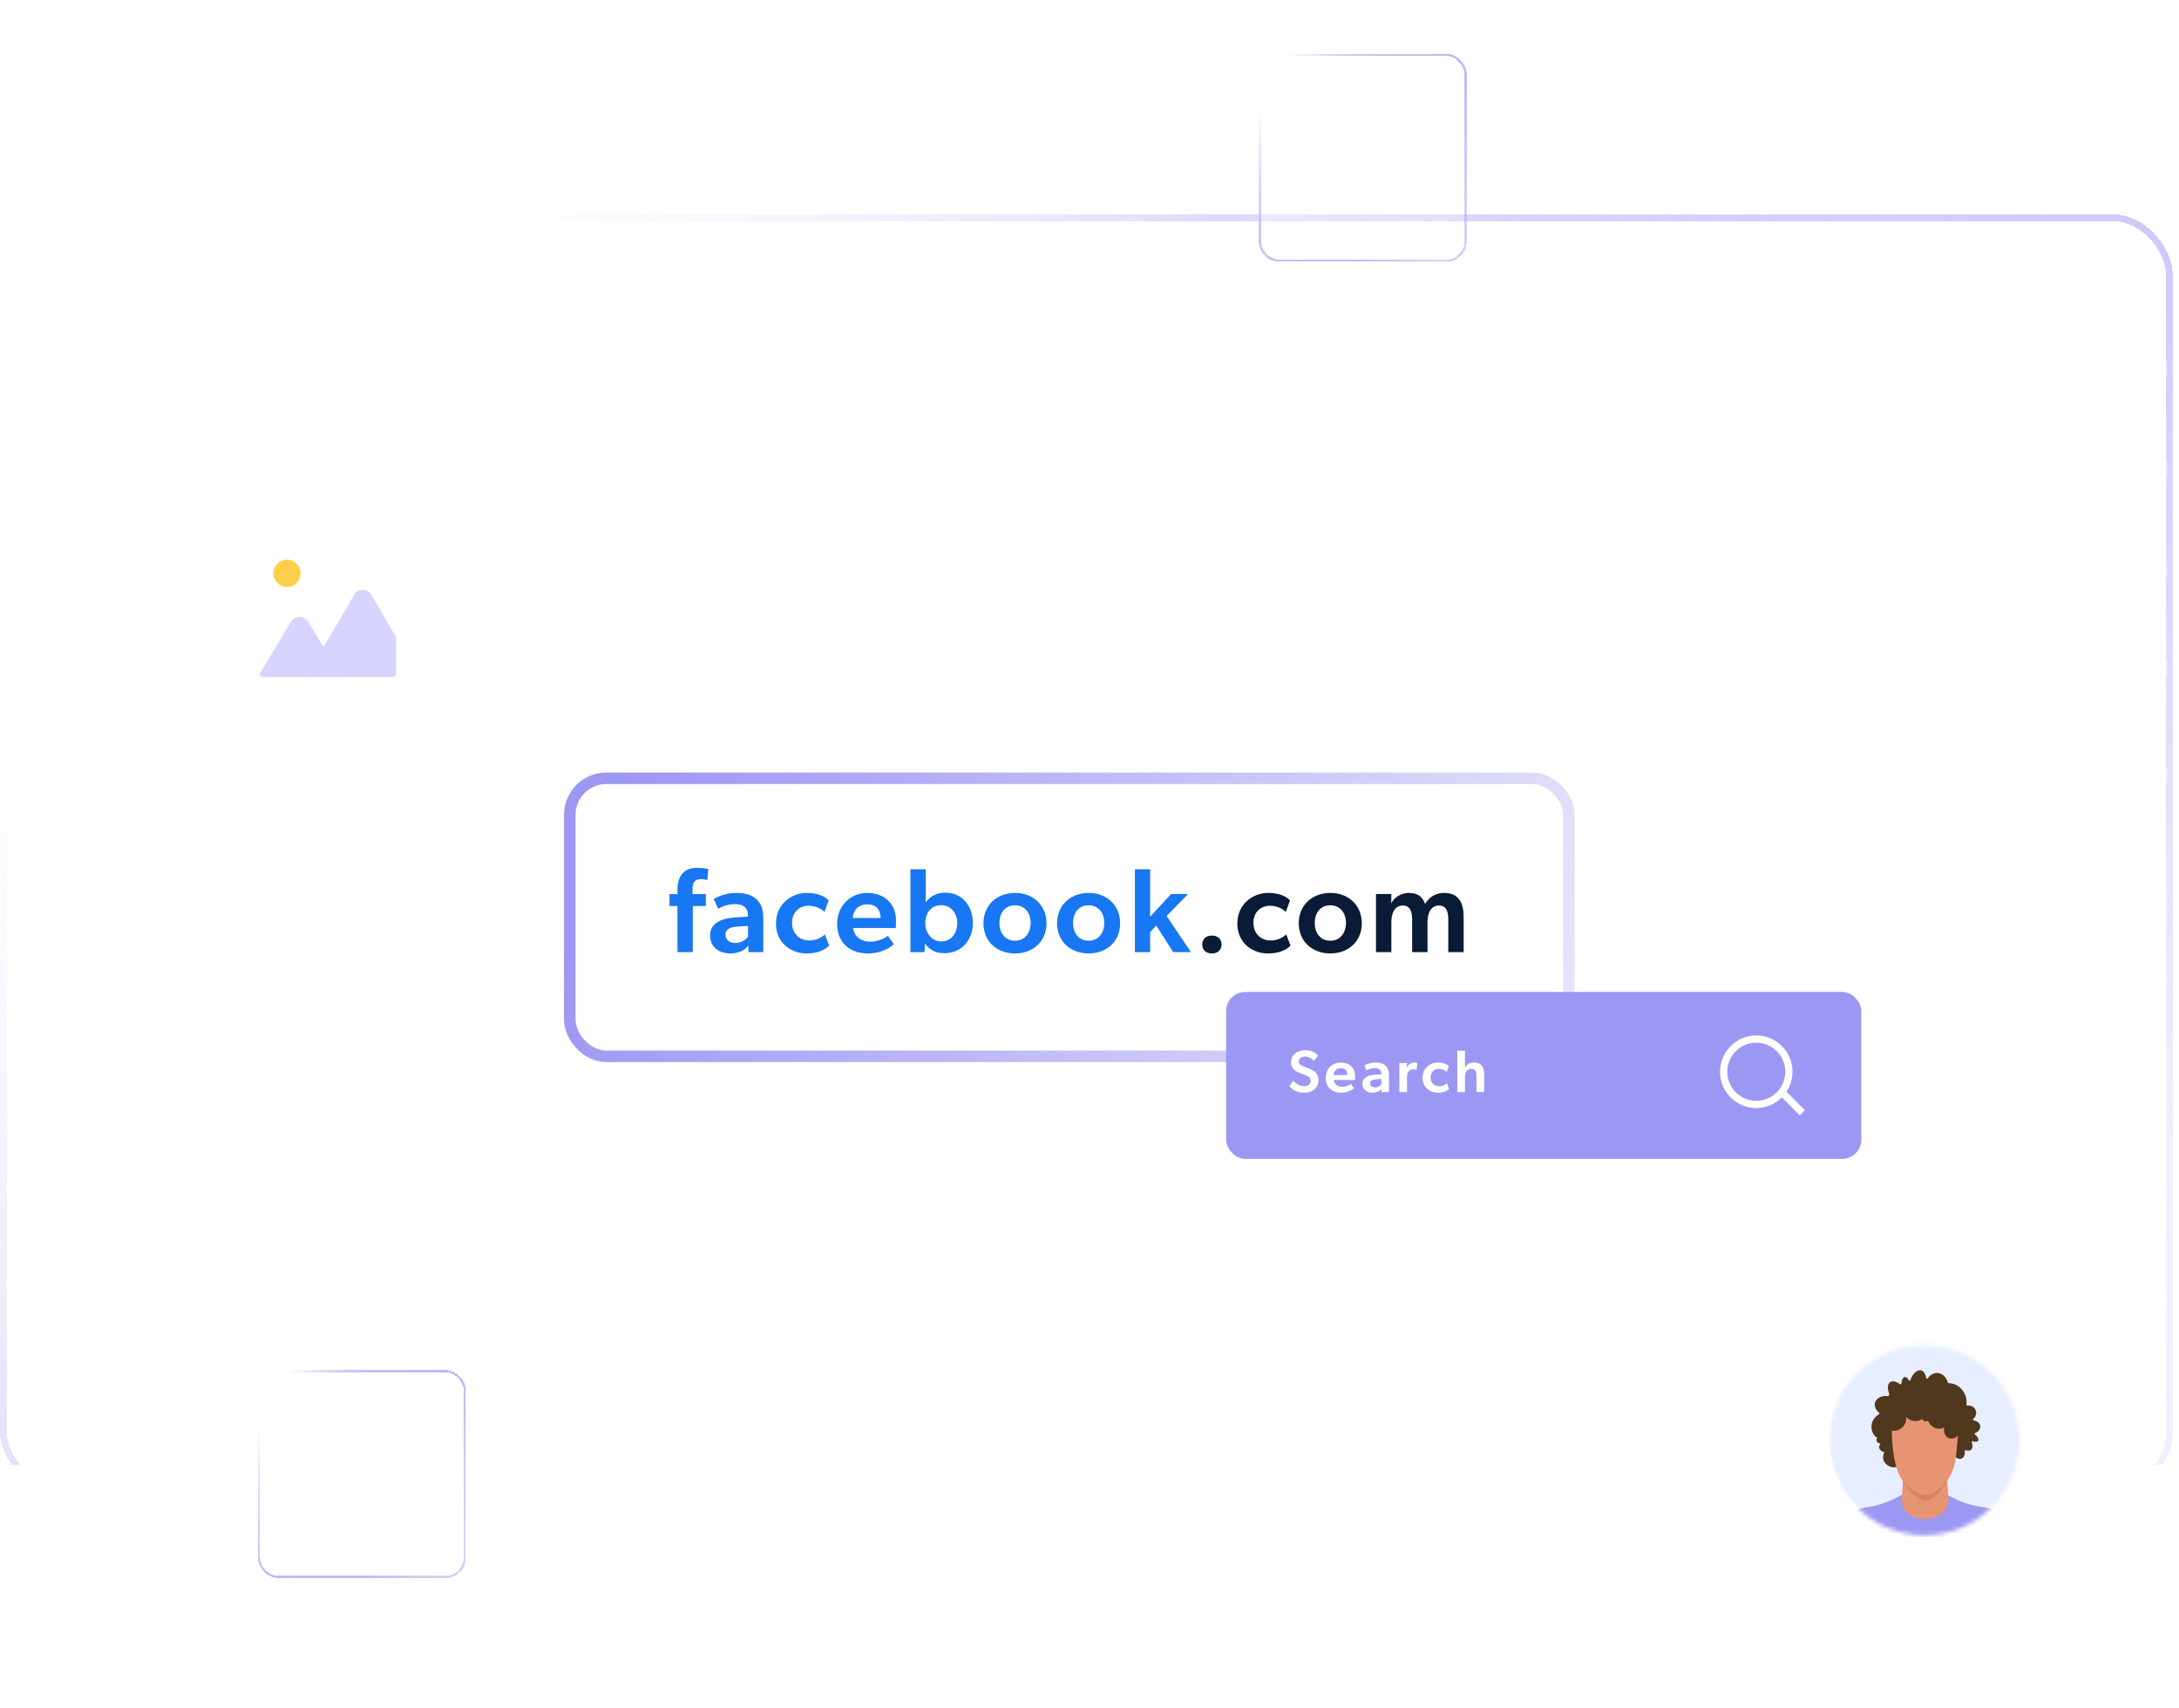 <svg width="532" height="417" viewBox="0 0 532 417" fill="none" xmlns="http://www.w3.org/2000/svg">
<g clip-path="url(#clip0_48961_11143)">
<g filter="url(#filter0_bd_48961_11143)">
<rect y="45.774" width="530.451" height="312.03" rx="14.789" fill="url(#paint0_linear_48961_11143)" shape-rendering="crispEdges"/>
<rect x="0.818" y="46.592" width="528.816" height="310.395" rx="13.972" stroke="url(#paint1_linear_48961_11143)" stroke-width="1.635" shape-rendering="crispEdges"/>
</g>
<rect opacity="0.1" x="0.004" y="150.903" width="529.293" height="25.285" fill="white"/>
<rect opacity="0.1" x="0.004" y="252.043" width="529.293" height="25.285" fill="white"/>
<rect opacity="0.1" x="0.004" y="201.473" width="529.293" height="25.285" fill="white"/>
<rect opacity="0.1" x="0.004" y="101.177" width="529.293" height="25.285" fill="white"/>
<rect opacity="0.1" x="0.004" y="302.612" width="529.293" height="25.285" fill="white"/>
<path d="M38.737 61.367C38.737 62.673 37.722 63.218 36.538 63.218H35.626V66H34.714V59.515H36.538C37.167 59.515 37.712 59.637 38.107 59.976C38.511 60.323 38.737 60.746 38.737 61.367ZM37.797 61.367C37.797 60.558 37.186 60.258 36.462 60.258H35.626V62.476H36.462C37.186 62.476 37.797 62.184 37.797 61.367ZM42.104 61.526L42.047 62.363H42.01C41.925 62.325 41.766 62.269 41.521 62.269C40.713 62.269 40.516 63.124 40.516 63.773V66H39.613V61.536H40.516L40.506 62.222H40.534C40.751 61.714 41.155 61.451 41.634 61.451C41.935 61.451 42.104 61.526 42.104 61.526ZM47.142 63.782C47.142 65.173 46.108 66.103 44.783 66.103C43.449 66.103 42.415 65.173 42.415 63.782C42.415 62.4 43.449 61.451 44.783 61.451C46.108 61.451 47.142 62.4 47.142 63.782ZM46.23 63.754C46.23 62.88 45.676 62.184 44.783 62.184C43.881 62.184 43.326 62.88 43.326 63.754C43.326 64.637 43.881 65.333 44.783 65.333C45.676 65.333 46.23 64.637 46.23 63.754ZM51.825 60.069C51.825 60.389 51.581 60.624 51.233 60.624C50.895 60.624 50.651 60.389 50.651 60.069C50.651 59.75 50.895 59.515 51.233 59.515C51.581 59.515 51.825 59.75 51.825 60.069ZM51.684 66H50.791V61.536H51.684V66ZM50.303 60.182C50.162 60.126 50.002 60.098 49.833 60.098C49.128 60.098 49.147 60.746 49.147 61.273V61.545H50.209V62.269H49.147V66H48.254V62.269H47.615V61.545H48.254V61.094C48.254 60.511 48.339 60.145 48.555 59.9C48.771 59.656 49.072 59.412 49.664 59.412C50.04 59.412 50.369 59.515 50.369 59.515L50.303 60.182ZM53.907 66H53.015V59.515H53.907V66ZM59.277 63.585C59.277 63.754 59.249 63.979 59.249 63.979H55.809C55.856 64.863 56.42 65.398 57.247 65.398C58.083 65.398 58.619 64.947 58.722 64.882L59.098 65.398C59.042 65.445 58.468 66.103 57.134 66.103C55.809 66.103 54.897 65.182 54.897 63.763C54.897 62.353 55.922 61.451 57.162 61.451C58.403 61.451 59.277 62.335 59.277 63.585ZM58.422 63.378C58.412 62.88 58.036 62.1 57.134 62.1C56.241 62.1 55.846 62.842 55.818 63.378H58.422ZM65.926 66H65.024V63.509C65.024 62.758 64.893 62.194 64.094 62.194C63.257 62.194 62.947 62.898 62.947 63.754V66H62.045V61.536H62.947L62.938 62.241H62.966C63.201 61.799 63.68 61.451 64.329 61.451C65.597 61.451 65.926 62.288 65.926 63.359V66ZM70.598 66H69.724L69.714 65.436C69.536 65.624 69.113 66.103 68.295 66.103C67.468 66.103 66.754 65.587 66.754 64.722C66.754 63.848 67.468 63.406 68.502 63.359L69.695 63.312V63.133C69.695 62.457 69.235 62.118 68.586 62.118C67.938 62.118 67.393 62.41 67.242 62.504L66.97 61.902C67.299 61.714 67.9 61.451 68.643 61.451C69.949 61.451 70.598 62.109 70.598 63.406V66ZM69.705 63.857L68.662 63.923C67.938 63.961 67.647 64.271 67.647 64.694C67.647 65.117 67.975 65.464 68.567 65.464C69.15 65.464 69.536 65.07 69.705 64.816V63.857ZM78.222 66H77.329V63.397C77.329 62.88 77.235 62.194 76.511 62.194C75.797 62.194 75.44 62.88 75.44 63.679V66H74.537V63.397C74.537 62.739 74.378 62.194 73.729 62.194C73.015 62.194 72.658 62.88 72.658 63.679V66H71.755V61.536H72.658L72.648 62.241H72.676C72.883 61.827 73.372 61.451 73.964 61.451C74.622 61.451 75.082 61.752 75.289 62.335C75.59 61.771 76.079 61.451 76.708 61.451C77.902 61.451 78.222 62.325 78.222 63.293V66ZM83.507 63.585C83.507 63.754 83.479 63.979 83.479 63.979H80.039C80.086 64.863 80.65 65.398 81.477 65.398C82.314 65.398 82.849 64.947 82.953 64.882L83.329 65.398C83.272 65.445 82.699 66.103 81.365 66.103C80.039 66.103 79.128 65.182 79.128 63.763C79.128 62.353 80.152 61.451 81.393 61.451C82.633 61.451 83.507 62.335 83.507 63.585ZM82.652 63.378C82.643 62.88 82.267 62.1 81.365 62.1C80.472 62.1 80.077 62.842 80.049 63.378H82.652Z" fill="white"/>
<path d="M12.566 62.915H11.861L11.726 63.796H12.38V64.163H11.668L11.482 65.376H11.108L11.295 64.163H10.519L10.327 65.376H9.954L10.146 64.163H9.517V63.796H10.205L10.339 62.915H9.703V62.554H10.397L10.589 61.335H10.957L10.77 62.554H11.546L11.738 61.335H12.111L11.919 62.554H12.566V62.915ZM11.487 62.915H10.712L10.572 63.796H11.353L11.487 62.915Z" fill="white"/>
<path d="M103.944 66.487H103.033V60.002H103.944V66.487ZM111.745 66.487H110.852V63.883C110.852 63.366 110.758 62.68 110.035 62.68C109.32 62.68 108.963 63.366 108.963 64.165V66.487H108.061V63.883C108.061 63.225 107.901 62.68 107.253 62.68C106.539 62.68 106.181 63.366 106.181 64.165V66.487H105.279V62.022H106.181L106.172 62.727H106.2C106.407 62.314 106.896 61.938 107.488 61.938C108.146 61.938 108.606 62.239 108.813 62.821C109.114 62.257 109.602 61.938 110.232 61.938C111.426 61.938 111.745 62.812 111.745 63.78V66.487ZM116.42 66.487H115.546L115.537 65.923C115.358 66.111 114.935 66.59 114.118 66.59C113.29 66.59 112.576 66.073 112.576 65.209C112.576 64.334 113.29 63.893 114.324 63.846L115.518 63.799V63.62C115.518 62.944 115.057 62.605 114.409 62.605C113.76 62.605 113.215 62.897 113.065 62.99L112.792 62.389C113.121 62.201 113.723 61.938 114.465 61.938C115.772 61.938 116.42 62.596 116.42 63.893V66.487ZM115.527 64.344L114.484 64.41C113.76 64.447 113.469 64.757 113.469 65.18C113.469 65.603 113.798 65.951 114.39 65.951C114.973 65.951 115.358 65.556 115.527 65.302V64.344ZM121.901 65.547C121.901 66.534 121.741 67.079 121.413 67.474C121.084 67.878 120.529 68.329 119.42 68.329C118.32 68.329 117.559 67.755 117.428 67.662L117.85 67.032C118.085 67.239 118.781 67.596 119.448 67.596C120.585 67.596 121.008 66.91 121.008 65.857V65.631H120.99C120.689 66.083 120.181 66.43 119.429 66.43C118.283 66.43 117.277 65.603 117.277 64.184C117.277 62.765 118.283 61.938 119.429 61.938C120.209 61.938 120.726 62.314 120.99 62.727H121.018L121.008 62.022H121.901V65.547ZM121.037 64.184C121.037 63.338 120.538 62.661 119.617 62.661C118.706 62.661 118.198 63.338 118.198 64.184C118.198 65.03 118.706 65.697 119.617 65.697C120.538 65.697 121.037 65.03 121.037 64.184ZM127.228 64.071C127.228 64.24 127.2 64.466 127.2 64.466H123.76C123.807 65.35 124.371 65.885 125.198 65.885C126.034 65.885 126.57 65.434 126.674 65.368L127.049 65.885C126.993 65.932 126.42 66.59 125.085 66.59C123.76 66.59 122.848 65.669 122.848 64.25C122.848 62.84 123.873 61.938 125.113 61.938C126.354 61.938 127.228 62.821 127.228 64.071ZM126.373 63.864C126.363 63.366 125.987 62.586 125.085 62.586C124.192 62.586 123.798 63.329 123.769 63.864H126.373Z" fill="white"/>
<path d="M242.397 64.47C242.397 65.73 241.269 66.387 240.132 66.387C238.995 66.387 238.346 65.654 238.036 65.297L238.572 64.686C238.901 65.128 239.512 65.617 240.217 65.617C240.922 65.617 241.486 65.213 241.486 64.526C241.486 63.85 240.762 63.587 240.433 63.455C240.095 63.324 239.643 63.145 239.399 63.023C238.732 62.713 238.328 62.196 238.328 61.434C238.328 60.278 239.38 59.705 240.414 59.705C241.476 59.705 242.096 60.354 242.275 60.542L241.796 61.162C241.476 60.824 241.006 60.466 240.367 60.466C239.728 60.466 239.239 60.767 239.239 61.369C239.239 61.97 239.681 62.196 240.076 62.355L241.269 62.854C241.937 63.164 242.397 63.7 242.397 64.47ZM245.529 66.228C245.294 66.331 245.021 66.378 244.711 66.378C243.593 66.378 243.536 65.457 243.536 64.583V62.544H242.878V61.82H243.536V60.485H244.438V61.82H245.51V62.544H244.438V64.564C244.438 64.94 244.448 65.194 244.551 65.382C244.636 65.523 244.758 65.607 245.012 65.607C245.275 65.607 245.472 65.504 245.472 65.504L245.529 66.228ZM249.744 66.275H248.87L248.861 65.711C248.682 65.899 248.259 66.378 247.442 66.378C246.615 66.378 245.9 65.861 245.9 64.996C245.9 64.122 246.615 63.681 247.648 63.634L248.842 63.587V63.408C248.842 62.731 248.382 62.393 247.733 62.393C247.085 62.393 246.539 62.684 246.389 62.778L246.116 62.177C246.445 61.989 247.047 61.726 247.789 61.726C249.096 61.726 249.744 62.384 249.744 63.681V66.275ZM248.851 64.132L247.808 64.198C247.085 64.235 246.793 64.545 246.793 64.968C246.793 65.391 247.122 65.739 247.714 65.739C248.297 65.739 248.682 65.344 248.851 65.09V64.132ZM253.073 66.228C252.838 66.331 252.566 66.378 252.255 66.378C251.137 66.378 251.081 65.457 251.081 64.583V62.544H250.423V61.82H251.081V60.485H251.983V61.82H253.054V62.544H251.983V64.564C251.983 64.94 251.992 65.194 252.096 65.382C252.18 65.523 252.302 65.607 252.556 65.607C252.819 65.607 253.017 65.504 253.017 65.504L253.073 66.228ZM257.618 66.275H256.744L256.734 65.636C256.49 66.068 255.982 66.378 255.353 66.378C254.112 66.378 253.783 65.589 253.783 64.48V61.801H254.676V64.442C254.676 65.053 254.808 65.626 255.606 65.626C256.396 65.626 256.715 64.95 256.715 64.198V61.801H257.618V66.275ZM261.867 64.968C261.867 65.927 261.031 66.378 260.166 66.378C259.414 66.378 258.803 66.068 258.427 65.579L258.86 65.053C259.236 65.448 259.762 65.692 260.175 65.692C260.589 65.692 261.031 65.542 261.031 65.053C261.031 64.564 260.326 64.414 260.025 64.31C259.367 64.085 258.709 63.85 258.709 63.004C258.709 62.177 259.424 61.726 260.213 61.726C261.002 61.726 261.454 62.008 261.736 62.309L261.36 62.863C261.096 62.59 260.664 62.384 260.232 62.384C259.799 62.384 259.517 62.572 259.517 62.938C259.517 63.305 259.95 63.465 260.392 63.605C260.636 63.69 260.805 63.746 260.993 63.822C261.491 64.028 261.867 64.386 261.867 64.968Z" fill="white"/>
<path d="M381.559 65.128C381.559 66.387 380.432 67.045 379.294 67.045C378.157 67.045 377.509 66.312 377.198 65.955L377.734 65.344C378.063 65.786 378.674 66.274 379.379 66.274C380.084 66.274 380.648 65.87 380.648 65.184C380.648 64.507 379.924 64.244 379.595 64.113C379.257 63.981 378.806 63.803 378.561 63.68C377.894 63.37 377.49 62.853 377.49 62.092C377.49 60.936 378.542 60.363 379.576 60.363C380.638 60.363 381.259 61.011 381.437 61.199L380.958 61.819C380.638 61.481 380.168 61.124 379.529 61.124C378.89 61.124 378.401 61.425 378.401 62.026C378.401 62.628 378.843 62.853 379.238 63.013L380.432 63.511C381.099 63.821 381.559 64.357 381.559 65.128ZM386.448 66.932H385.546V64.404C385.546 63.765 385.443 63.126 384.625 63.126C383.807 63.126 383.46 63.831 383.46 64.724V66.932H382.567V60.447H383.46V63.173H383.478C383.713 62.731 384.202 62.383 384.851 62.383C386.138 62.383 386.448 63.21 386.448 64.272V66.932ZM391.137 66.932H390.263L390.253 66.368C390.075 66.556 389.652 67.036 388.834 67.036C388.007 67.036 387.293 66.519 387.293 65.654C387.293 64.78 388.007 64.338 389.041 64.291L390.234 64.244V64.066C390.234 63.389 389.774 63.051 389.125 63.051C388.477 63.051 387.932 63.342 387.781 63.436L387.509 62.834C387.838 62.647 388.439 62.383 389.182 62.383C390.488 62.383 391.137 63.041 391.137 64.338V66.932ZM390.244 64.789L389.201 64.855C388.477 64.893 388.186 65.203 388.186 65.626C388.186 66.049 388.515 66.397 389.107 66.397C389.689 66.397 390.075 66.002 390.244 65.748V64.789ZM394.785 62.459L394.729 63.295H394.691C394.607 63.257 394.447 63.201 394.202 63.201C393.394 63.201 393.197 64.056 393.197 64.705V66.932H392.294V62.468H393.197L393.187 63.154H393.216C393.432 62.647 393.836 62.383 394.315 62.383C394.616 62.383 394.785 62.459 394.785 62.459ZM399.476 64.517C399.476 64.686 399.447 64.912 399.447 64.912H396.008C396.055 65.795 396.619 66.331 397.446 66.331C398.282 66.331 398.818 65.88 398.921 65.814L399.297 66.331C399.241 66.378 398.667 67.036 397.333 67.036C396.008 67.036 395.096 66.115 395.096 64.695C395.096 63.286 396.12 62.383 397.361 62.383C398.602 62.383 399.476 63.267 399.476 64.517ZM398.62 64.31C398.611 63.812 398.235 63.032 397.333 63.032C396.44 63.032 396.045 63.774 396.017 64.31H398.62ZM403.379 65.626C403.379 66.585 402.542 67.036 401.678 67.036C400.926 67.036 400.315 66.725 399.939 66.237L400.371 65.71C400.747 66.105 401.274 66.35 401.687 66.35C402.101 66.35 402.542 66.199 402.542 65.71C402.542 65.222 401.837 65.071 401.537 64.968C400.879 64.742 400.221 64.507 400.221 63.662C400.221 62.834 400.935 62.383 401.725 62.383C402.514 62.383 402.965 62.665 403.247 62.966L402.871 63.521C402.608 63.248 402.176 63.041 401.744 63.041C401.311 63.041 401.029 63.229 401.029 63.596C401.029 63.962 401.462 64.122 401.903 64.263C402.148 64.348 402.317 64.404 402.505 64.479C403.003 64.686 403.379 65.043 403.379 65.626Z" fill="white"/>
<path d="M454.329 61.641C454.329 62.948 453.314 63.493 452.129 63.493H451.218V66.275H450.306V59.79H452.129C452.759 59.79 453.304 59.912 453.699 60.25C454.103 60.598 454.329 61.021 454.329 61.641ZM453.389 61.641C453.389 60.833 452.778 60.532 452.054 60.532H451.218V62.75H452.054C452.778 62.75 453.389 62.459 453.389 61.641ZM459.393 64.057C459.393 65.448 458.359 66.378 457.034 66.378C455.699 66.378 454.666 65.448 454.666 64.057C454.666 62.675 455.699 61.726 457.034 61.726C458.359 61.726 459.393 62.675 459.393 64.057ZM458.481 64.028C458.481 63.154 457.927 62.459 457.034 62.459C456.132 62.459 455.577 63.154 455.577 64.028C455.577 64.912 456.132 65.607 457.034 65.607C457.927 65.607 458.481 64.912 458.481 64.028ZM463.343 64.968C463.343 65.927 462.507 66.378 461.642 66.378C460.89 66.378 460.279 66.068 459.903 65.579L460.336 65.053C460.712 65.448 461.238 65.692 461.651 65.692C462.065 65.692 462.507 65.542 462.507 65.053C462.507 64.564 461.802 64.414 461.501 64.31C460.843 64.085 460.185 63.85 460.185 63.004C460.185 62.177 460.9 61.726 461.689 61.726C462.479 61.726 462.93 62.008 463.212 62.309L462.836 62.863C462.573 62.59 462.14 62.384 461.708 62.384C461.276 62.384 460.994 62.572 460.994 62.938C460.994 63.305 461.426 63.465 461.868 63.605C462.112 63.69 462.281 63.746 462.469 63.822C462.967 64.028 463.343 64.386 463.343 64.968ZM466.398 66.228C466.163 66.331 465.891 66.378 465.581 66.378C464.462 66.378 464.406 65.457 464.406 64.583V62.544H463.748V61.82H464.406V60.485H465.308V61.82H466.379V62.544H465.308V64.564C465.308 64.94 465.317 65.194 465.421 65.382C465.505 65.523 465.628 65.607 465.881 65.607C466.145 65.607 466.342 65.504 466.342 65.504L466.398 66.228ZM470.153 64.968C470.153 65.927 469.317 66.378 468.452 66.378C467.7 66.378 467.09 66.068 466.714 65.579L467.146 65.053C467.522 65.448 468.048 65.692 468.462 65.692C468.875 65.692 469.317 65.542 469.317 65.053C469.317 64.564 468.612 64.414 468.311 64.31C467.653 64.085 466.996 63.85 466.996 63.004C466.996 62.177 467.71 61.726 468.499 61.726C469.289 61.726 469.74 62.008 470.022 62.309L469.646 62.863C469.383 62.59 468.95 62.384 468.518 62.384C468.086 62.384 467.804 62.572 467.804 62.938C467.804 63.305 468.236 63.465 468.678 63.605C468.922 63.69 469.091 63.746 469.279 63.822C469.777 64.028 470.153 64.386 470.153 64.968Z" fill="white"/>
<path d="M512.377 65.786C512.377 66.143 512.114 66.369 511.757 66.369C511.391 66.369 511.127 66.143 511.127 65.786C511.127 65.419 511.391 65.194 511.757 65.194C512.114 65.194 512.377 65.419 512.377 65.786ZM515.204 65.786C515.204 66.143 514.941 66.369 514.584 66.369C514.217 66.369 513.954 66.143 513.954 65.786C513.954 65.419 514.217 65.194 514.584 65.194C514.941 65.194 515.204 65.419 515.204 65.786ZM518.031 65.786C518.031 66.143 517.768 66.369 517.411 66.369C517.044 66.369 516.781 66.143 516.781 65.786C516.781 65.419 517.044 65.194 517.411 65.194C517.768 65.194 518.031 65.419 518.031 65.786Z" fill="white"/>
<path d="M12.197 163.854H11.614V164.734H11.066V163.854H9.036V163.44L11.025 160.687H11.614V163.387H12.197V163.854ZM11.071 163.393V161.352L9.59 163.393H11.071Z" fill="white"/>
<path d="M11.958 140.261C11.958 140.996 11.322 141.445 10.506 141.445C9.695 141.445 9.258 140.839 9.2 140.763L9.515 140.419C9.579 140.5 9.969 140.984 10.494 140.984C11.019 140.984 11.398 140.722 11.398 140.238C11.398 139.754 11.025 139.509 10.564 139.509H10.267V139.06H10.564C10.99 139.06 11.287 138.827 11.287 138.407C11.287 137.981 10.937 137.754 10.529 137.754C10.121 137.754 9.835 137.952 9.567 138.215L9.305 137.877C9.567 137.585 9.917 137.305 10.576 137.305C11.235 137.305 11.835 137.69 11.835 138.349C11.835 138.944 11.433 139.177 11.182 139.258V139.276C11.497 139.334 11.958 139.637 11.958 140.261Z" fill="white"/>
<path d="M12.057 116.927H9.34L9.258 116.548L10.681 115.201C10.99 114.904 11.334 114.537 11.334 114.088C11.334 113.633 11.019 113.306 10.506 113.306C9.999 113.306 9.684 113.685 9.52 113.953L9.223 113.621C9.334 113.376 9.742 112.846 10.541 112.846C11.345 112.846 11.888 113.318 11.888 114.029C11.888 114.741 11.287 115.242 11.036 115.475L10.004 116.461H12.057V116.927Z" fill="white"/>
<path d="M10.943 92.378H10.395V88.769H9.608V88.355H10.943V92.378Z" fill="white"/>
<path d="M12.374 189.847C12.374 190.728 11.645 191.206 10.887 191.206C10.129 191.206 9.709 190.786 9.563 190.529L9.878 190.203C10.053 190.5 10.432 190.739 10.881 190.739C11.336 190.739 11.814 190.459 11.814 189.847C11.814 189.235 11.342 188.955 10.881 188.955C10.619 188.955 10.327 189.031 10.17 189.171L9.884 189.002L10.234 187.112H12.257V187.567H10.642L10.432 188.634C10.589 188.564 10.782 188.529 11.003 188.529C11.656 188.529 12.374 188.967 12.374 189.847Z" fill="white"/>
<path d="M12.473 215.032C12.473 215.807 11.948 216.419 11.102 216.419C10.35 216.419 10.012 215.941 9.884 215.726C9.75 215.504 9.604 215.113 9.604 214.414C9.604 213.37 10.03 212.268 11.231 212.268C11.849 212.268 12.21 212.565 12.362 212.676L12.123 213.055C11.878 212.851 11.581 212.711 11.231 212.711C10.368 212.711 10.146 213.667 10.146 214.367C10.292 214.105 10.601 213.796 11.237 213.796C11.872 213.796 12.473 214.262 12.473 215.032ZM11.925 215.09C11.925 214.635 11.639 214.21 11.085 214.21C10.537 214.21 10.245 214.635 10.245 215.09C10.245 215.545 10.543 215.97 11.091 215.97C11.645 215.97 11.925 215.545 11.925 215.09Z" fill="white"/>
<path d="M12.543 237.08L10.607 240.777H10.012L11.913 237.208H9.651V236.753H12.391L12.543 237.08Z" fill="white"/>
<path d="M12.397 266.454C12.397 267.212 11.802 267.632 11.009 267.632C10.216 267.632 9.627 267.212 9.627 266.454C9.627 265.947 9.931 265.591 10.38 265.451V265.433C10.117 265.334 9.75 265.119 9.75 264.53C9.75 263.865 10.333 263.486 11.009 263.486C11.686 263.486 12.269 263.865 12.269 264.53C12.269 265.119 11.907 265.334 11.645 265.439V265.451C12.088 265.597 12.397 265.947 12.397 266.454ZM11.721 264.582C11.721 264.162 11.412 263.929 11.009 263.929C10.607 263.929 10.298 264.162 10.298 264.582C10.298 265.008 10.607 265.235 11.009 265.235C11.412 265.235 11.721 265.008 11.721 264.582ZM11.837 266.413C11.837 265.935 11.482 265.649 11.009 265.649C10.537 265.649 10.181 265.935 10.181 266.413C10.181 266.891 10.56 267.177 11.009 267.177C11.464 267.177 11.837 266.891 11.837 266.413Z" fill="white"/>
<path d="M12.415 291.494C12.415 292.514 11.989 293.639 10.805 293.639C10.105 293.639 9.744 293.313 9.639 293.225L9.878 292.852C10.041 293.004 10.38 293.184 10.793 293.184C11.668 293.184 11.872 292.217 11.872 291.517C11.738 291.791 11.417 292.112 10.782 292.112C10.152 292.112 9.546 291.645 9.546 290.875C9.546 290.1 10.07 289.488 10.916 289.488C11.645 289.488 11.989 289.943 12.135 290.182C12.269 290.397 12.415 290.811 12.415 291.494ZM11.773 290.805C11.773 290.351 11.487 289.925 10.928 289.925C10.374 289.925 10.094 290.351 10.094 290.805C10.094 291.26 10.374 291.686 10.928 291.686C11.487 291.686 11.773 291.26 11.773 290.805Z" fill="white"/>
<path d="M10.998 318.785H10.45V315.175H9.662V314.761H10.998V318.785ZM15.088 316.779C15.088 317.822 14.633 318.849 13.549 318.849C12.464 318.849 12.009 317.822 12.009 316.779C12.009 315.729 12.47 314.703 13.549 314.703C14.633 314.703 15.088 315.729 15.088 316.779ZM14.517 316.767C14.517 315.846 14.196 315.181 13.549 315.181C12.902 315.181 12.581 315.846 12.581 316.767C12.581 317.683 12.902 318.353 13.549 318.353C14.196 318.353 14.517 317.683 14.517 316.767Z" fill="white"/>
<path d="M10.998 344.788H10.45V341.178H9.662V340.764H10.998V344.788ZM13.537 344.788H12.989V341.178H12.202V340.764H13.537V344.788Z" fill="white"/>
<rect x="33.883" y="186.923" width="33.882" height="3.94" rx="1.97" fill="white" fill-opacity="0.42"/>
<rect x="33.883" y="212.139" width="25.215" height="3.94" rx="1.97" fill="white" fill-opacity="0.42"/>
<rect x="33.883" y="237.353" width="43.338" height="3.94" rx="1.97" fill="white" fill-opacity="0.42"/>
<rect x="33.883" y="263.355" width="25.215" height="3.94" rx="1.97" fill="white" fill-opacity="0.42"/>
<rect x="33.883" y="289.359" width="26.003" height="3.94" rx="1.97" fill="white" fill-opacity="0.42"/>
<rect x="33.883" y="314.573" width="33.882" height="3.94" rx="1.97" fill="white" fill-opacity="0.42"/>
<rect x="33.883" y="160.921" width="33.882" height="3.94" rx="1.97" fill="white" fill-opacity="0.42"/>
<rect x="33.883" y="136.495" width="33.882" height="3.94" rx="1.97" fill="white" fill-opacity="0.42"/>
<rect x="33.883" y="112.068" width="33.882" height="3.94" rx="1.97" fill="white" fill-opacity="0.42"/>
<rect x="33.883" y="87.64" width="33.882" height="3.94" rx="1.97" fill="white" fill-opacity="0.42"/>
<rect x="33.883" y="340.576" width="25.215" height="3.94" rx="1.97" fill="white" fill-opacity="0.42"/>
<rect x="102.434" y="186.923" width="78.008" height="3.94" rx="1.97" fill="white" fill-opacity="0.42"/>
<rect x="102.434" y="212.139" width="92.191" height="3.94" rx="1.97" fill="white" fill-opacity="0.42"/>
<rect x="102.434" y="237.353" width="54.369" height="3.94" rx="1.97" fill="white" fill-opacity="0.42"/>
<rect x="102.434" y="263.355" width="54.369" height="3.94" rx="1.97" fill="white" fill-opacity="0.42"/>
<rect x="102.434" y="289.357" width="70.128" height="3.94" rx="1.97" fill="white" fill-opacity="0.42"/>
<rect x="102.434" y="314.573" width="85.887" height="3.94" rx="1.97" fill="white" fill-opacity="0.42"/>
<rect x="102.434" y="160.921" width="85.887" height="3.94" rx="1.97" fill="white" fill-opacity="0.42"/>
<rect x="102.434" y="136.495" width="67.764" height="3.94" rx="1.97" fill="white" fill-opacity="0.42"/>
<rect x="102.434" y="112.068" width="101.647" height="3.94" rx="1.97" fill="white" fill-opacity="0.42"/>
<rect x="102.434" y="87.64" width="97.707" height="3.94" rx="1.97" fill="white" fill-opacity="0.42"/>
<rect x="102.434" y="340.575" width="78.008" height="3.94" rx="1.97" fill="white" fill-opacity="0.42"/>
<rect x="237.963" y="186.923" width="68.552" height="3.94" rx="1.97" fill="white" fill-opacity="0.42"/>
<rect x="237.963" y="212.139" width="52.005" height="3.94" rx="1.97" fill="white" fill-opacity="0.42"/>
<rect x="237.963" y="237.353" width="64.612" height="3.94" rx="1.97" fill="white" fill-opacity="0.42"/>
<rect x="237.963" y="263.355" width="44.914" height="3.94" rx="1.97" fill="white" fill-opacity="0.42"/>
<rect x="237.963" y="289.357" width="55.945" height="3.94" rx="1.97" fill="white" fill-opacity="0.42"/>
<rect x="237.963" y="314.573" width="64.612" height="3.94" rx="1.97" fill="white" fill-opacity="0.42"/>
<rect x="237.963" y="160.921" width="64.612" height="3.94" rx="1.97" fill="white" fill-opacity="0.42"/>
<rect x="237.963" y="136.495" width="86.675" height="3.94" rx="1.97" fill="white" fill-opacity="0.42"/>
<rect x="237.963" y="112.068" width="49.641" height="3.94" rx="1.97" fill="white" fill-opacity="0.42"/>
<rect x="237.963" y="87.64" width="86.675" height="3.94" rx="1.97" fill="white" fill-opacity="0.42"/>
<rect x="237.963" y="340.575" width="44.914" height="3.94" rx="1.97" fill="white" fill-opacity="0.42"/>
<rect x="377.432" y="186.923" width="31.518" height="3.94" rx="1.97" fill="white" fill-opacity="0.42"/>
<rect x="377.432" y="212.139" width="23.639" height="3.94" rx="1.97" fill="white" fill-opacity="0.42"/>
<rect x="377.432" y="237.353" width="16.547" height="3.94" rx="1.97" fill="white" fill-opacity="0.42"/>
<rect x="377.432" y="263.355" width="23.639" height="3.94" rx="1.97" fill="white" fill-opacity="0.42"/>
<rect x="377.432" y="289.359" width="16.547" height="3.94" rx="1.97" fill="white" fill-opacity="0.42"/>
<rect x="377.432" y="314.573" width="23.639" height="3.94" rx="1.97" fill="white" fill-opacity="0.42"/>
<rect x="377.432" y="160.921" width="34.67" height="3.94" rx="1.97" fill="white" fill-opacity="0.42"/>
<rect x="377.432" y="136.495" width="23.639" height="3.94" rx="1.97" fill="white" fill-opacity="0.42"/>
<rect x="377.432" y="112.068" width="31.518" height="3.94" rx="1.97" fill="white" fill-opacity="0.42"/>
<rect x="377.432" y="87.64" width="23.639" height="3.94" rx="1.97" fill="white" fill-opacity="0.42"/>
<rect x="451.504" y="186.924" width="23.639" height="3.94" rx="1.97" fill="white" fill-opacity="0.42"/>
<rect x="451.504" y="212.139" width="16.547" height="3.94" rx="1.97" fill="white" fill-opacity="0.42"/>
<rect x="451.504" y="237.353" width="33.094" height="3.94" rx="1.97" fill="white" fill-opacity="0.42"/>
<rect x="451.504" y="263.355" width="27.578" height="3.94" rx="1.97" fill="white" fill-opacity="0.42"/>
<rect x="451.504" y="289.357" width="40.974" height="3.94" rx="1.97" fill="white" fill-opacity="0.42"/>
<rect x="451.504" y="314.573" width="23.639" height="3.94" rx="1.97" fill="white" fill-opacity="0.42"/>
<rect x="451.504" y="340.575" width="37.034" height="3.94" rx="1.97" fill="white" fill-opacity="0.42"/>
<rect x="451.504" y="160.921" width="23.639" height="3.94" rx="1.97" fill="white" fill-opacity="0.42"/>
<rect x="451.504" y="136.495" width="23.639" height="3.94" rx="1.97" fill="white" fill-opacity="0.42"/>
<rect x="451.504" y="112.068" width="27.578" height="3.94" rx="1.97" fill="white" fill-opacity="0.42"/>
<rect x="451.504" y="87.64" width="23.639" height="3.94" rx="1.97" fill="white" fill-opacity="0.42"/>
<g clip-path="url(#clip1_48961_11143)">
<rect x="510.34" y="187.351" width="23.639" height="3.94" rx="1.97" fill="white" fill-opacity="0.42"/>
<rect x="510.34" y="212.566" width="16.547" height="3.94" rx="1.97" fill="white" fill-opacity="0.42"/>
<rect x="510.34" y="237.78" width="33.094" height="3.94" rx="1.97" fill="white" fill-opacity="0.42"/>
<rect x="510.34" y="263.783" width="27.578" height="3.94" rx="1.97" fill="white" fill-opacity="0.42"/>
<rect x="510.34" y="289.785" width="40.974" height="3.94" rx="1.97" fill="white" fill-opacity="0.42"/>
<rect x="510.34" y="315" width="23.639" height="3.94" rx="1.97" fill="white" fill-opacity="0.42"/>
<rect x="510.34" y="341.003" width="37.034" height="3.94" rx="1.97" fill="white" fill-opacity="0.42"/>
<rect x="510.34" y="161.348" width="23.639" height="3.94" rx="1.97" fill="white" fill-opacity="0.42"/>
<rect x="510.34" y="136.922" width="23.639" height="3.94" rx="1.97" fill="white" fill-opacity="0.42"/>
<rect x="510.34" y="112.495" width="27.578" height="3.94" rx="1.97" fill="white" fill-opacity="0.42"/>
<rect x="510.34" y="88.068" width="23.639" height="3.94" rx="1.97" fill="white" fill-opacity="0.42"/>
</g>
<rect x="377.432" y="340.576" width="12.607" height="3.94" rx="1.97" fill="white" fill-opacity="0.42"/>
</g>
<g filter="url(#filter1_bd_48961_11143)">
<rect x="62.969" y="332.428" width="50.752" height="50.752" rx="4.88" fill="url(#paint2_linear_48961_11143)" shape-rendering="crispEdges"/>
<rect x="63.239" y="332.698" width="50.212" height="50.212" rx="4.61" stroke="url(#paint3_linear_48961_11143)" stroke-width="0.54" shape-rendering="crispEdges"/>
</g>
<path fill-rule="evenodd" clip-rule="evenodd" d="M77.949 352.841C78.698 351.424 79.737 350.185 80.999 349.198C82.26 348.211 83.714 347.499 85.265 347.113C87.016 346.683 88.849 346.668 90.607 347.084C92.025 347.418 93.36 348.019 94.547 348.85L92.188 351.728L103.436 353.071L100.594 341.734L98.012 344.865C94.807 342.446 90.815 341.267 86.779 341.563C82.386 341.89 78.305 343.952 75.426 347.284C74.603 348.234 73.898 349.28 73.312 350.393L72.814 351.335L77.452 353.776L77.949 352.834V352.841Z" fill="white"/>
<path fill-rule="evenodd" clip-rule="evenodd" d="M98.279 362.796C97.463 364.176 96.365 365.363 95.051 366.283C93.746 367.203 92.254 367.842 90.689 368.153C88.915 368.502 87.09 368.42 85.354 367.916C83.951 367.515 82.653 366.847 81.503 365.957L84.003 363.197L72.844 361.297L75.107 372.753L77.845 369.756C80.931 372.331 84.856 373.711 88.893 373.614C93.3 373.51 97.478 371.655 100.52 368.465C101.388 367.552 102.145 366.55 102.79 365.467L103.332 364.555L98.821 361.883L98.279 362.796Z" fill="white"/>
<g filter="url(#filter2_bd_48961_11143)">
<rect x="307.33" y="11" width="50.752" height="50.752" rx="4.884" fill="url(#paint4_linear_48961_11143)" shape-rendering="crispEdges"/>
<rect x="307.6" y="11.27" width="50.212" height="50.212" rx="4.614" stroke="url(#paint5_linear_48961_11143)" stroke-width="0.54" shape-rendering="crispEdges"/>
</g>
<g clip-path="url(#clip2_48961_11143)">
<path fill-rule="evenodd" clip-rule="evenodd" d="M343.143 25.619C343.143 26.698 342.015 27.621 339.759 28.386C337.503 29.163 334.778 29.552 331.59 29.552C328.401 29.552 325.658 29.163 323.402 28.386C321.146 27.621 320.018 26.698 320.018 25.619C320.018 24.54 321.146 23.616 323.402 22.838C325.658 22.07 328.388 21.686 331.59 21.686C334.791 21.686 337.503 22.07 339.759 22.838C342.015 23.616 343.143 24.543 343.143 25.622V25.619Z" fill="white"/>
<path fill-rule="evenodd" clip-rule="evenodd" d="M343.11 28.538V34.505C342.52 34.861 341.755 35.201 340.81 35.523C338.263 36.411 335.19 36.857 331.59 36.857C327.989 36.857 324.893 36.411 322.336 35.523C321.38 35.198 320.607 34.853 320.018 34.487V28.504C320.607 28.87 321.38 29.215 322.336 29.537C324.891 30.425 327.976 30.871 331.59 30.871C335.203 30.871 338.263 30.425 340.81 29.537C341.755 29.215 342.523 28.883 343.11 28.538Z" fill="white"/>
<path d="M349.444 37.92L343.515 36.736L337.586 37.941L337.596 44.217C337.601 46.008 338.083 47.478 339.072 48.719C340.048 49.946 341.55 50.937 343.535 51.666C345.516 50.932 347.015 49.935 347.989 48.704C348.962 47.475 349.454 45.959 349.454 44.194L349.444 37.918V37.92ZM344.048 45.317L343.002 46.363L340.527 43.888L341.573 42.842L343.002 44.272L346.227 41.047L347.273 42.093L344.048 45.317Z" fill="white"/>
<path fill-rule="evenodd" clip-rule="evenodd" d="M336.303 38.057C334.848 38.253 333.282 38.353 331.59 38.353C327.976 38.353 324.891 37.908 322.336 37.019C321.38 36.7 320.607 36.355 320.018 35.989V41.972C320.607 42.337 321.38 42.683 322.336 43.005C324.891 43.893 327.989 44.339 331.59 44.339C333.282 44.339 334.853 44.236 336.313 44.04L336.303 38.059V38.057Z" fill="white"/>
<path fill-rule="evenodd" clip-rule="evenodd" d="M338.067 49.518C337.16 48.382 336.609 47.04 336.406 45.528C334.922 45.732 333.323 45.837 331.59 45.837C327.976 45.837 324.891 45.392 322.336 44.503C321.38 44.181 320.607 43.836 320.018 43.471V49.454C320.607 49.819 321.38 50.164 322.336 50.486C324.891 51.375 327.989 51.821 331.59 51.821C334.58 51.821 337.199 51.509 339.463 50.896C338.93 50.471 338.464 50.013 338.067 49.518Z" fill="white"/>
</g>
<g filter="url(#filter3_d_48961_11143)">
<path d="M104.387 122H55.883C53.186 122 51 124.186 51 126.883V175.387C51 178.084 53.186 180.271 55.883 180.271H104.387C107.084 180.271 109.271 178.084 109.271 175.387V126.883C109.271 124.186 107.084 122 104.387 122Z" fill="white"/>
</g>
<g style="mix-blend-mode:multiply">
<path d="M66.74 140.005C66.74 139.346 66.936 138.702 67.302 138.154C67.668 137.606 68.188 137.179 68.797 136.927C69.406 136.675 70.076 136.609 70.722 136.738C71.368 136.866 71.962 137.183 72.428 137.649C72.894 138.115 73.211 138.709 73.34 139.355C73.468 140.002 73.402 140.672 73.15 141.28C72.898 141.889 72.471 142.409 71.923 142.776C71.375 143.142 70.731 143.337 70.072 143.337C69.634 143.337 69.201 143.251 68.797 143.084C68.392 142.917 68.025 142.671 67.715 142.362C67.406 142.052 67.16 141.685 66.993 141.281C66.826 140.876 66.74 140.443 66.74 140.005Z" fill="#FECE4D"/>
</g>
<g style="mix-blend-mode:multiply">
<path d="M96.728 164.451V155.615L90.658 145.216C90.441 144.845 90.135 144.539 89.769 144.326C89.403 144.113 88.989 144.001 88.569 144.001C88.148 144.001 87.734 144.113 87.368 144.326C87.002 144.539 86.696 144.845 86.48 145.216L74.738 165.324H95.88C96.105 165.323 96.321 165.231 96.48 165.067C96.638 164.903 96.728 164.682 96.728 164.451Z" fill="#D7D5FF"/>
</g>
<g style="mix-blend-mode:multiply">
<path d="M71.041 151.857L63.501 164.387C63.444 164.481 63.413 164.589 63.412 164.699C63.411 164.809 63.439 164.917 63.494 165.012C63.548 165.108 63.628 165.187 63.723 165.241C63.819 165.296 63.927 165.325 64.038 165.324H83.402L75.282 151.857C75.062 151.493 74.751 151.192 74.379 150.983C74.008 150.774 73.588 150.664 73.162 150.664C72.735 150.664 72.316 150.774 71.944 150.983C71.573 151.192 71.262 151.493 71.041 151.857Z" fill="#D7D5FF"/>
</g>
<g filter="url(#filter4_d_48961_11143)">
<path d="M498.09 318.331H441.763C438.631 318.331 436.092 320.87 436.092 324.002V380.329C436.092 383.461 438.631 386 441.763 386H498.09C501.222 386 503.761 383.461 503.761 380.329V324.002C503.761 320.87 501.222 318.331 498.09 318.331Z" fill="white"/>
</g>
<mask id="mask0_48961_11143" style="mask-type:alpha" maskUnits="userSpaceOnUse" x="446" y="328" width="48" height="47">
<ellipse cx="469.816" cy="351.7" rx="23.189" ry="23.189" fill="#C4C4C4"/>
</mask>
<g mask="url(#mask0_48961_11143)">
<ellipse cx="470.746" cy="351.201" rx="24.139" ry="24.139" fill="#E7EEFF"/>
<path d="M459.98 354.863C460.039 354.74 459.969 354.585 459.841 354.548C459.298 354.387 458.895 354.04 458.804 353.597C458.745 353.303 458.831 353.004 459.024 352.747C459.072 352.683 459.078 352.587 459.045 352.512C458.589 352.475 458.202 352.155 458.143 351.733C458.111 351.519 458.17 351.311 458.288 351.145C458.283 351.129 458.277 351.113 458.272 351.097C458.256 351.038 458.229 350.979 458.175 350.958C456.961 350.461 455.86 347.08 458.755 345.355C458.879 345.28 458.89 345.088 458.771 344.992C458.095 344.42 457.681 343.672 457.718 342.914C457.788 341.541 459.298 340.66 461.092 340.953C461.119 340.959 461.141 340.964 461.168 340.964C461.323 340.991 461.436 340.82 461.366 340.665C460.802 339.367 460.759 338.154 461.35 337.604C461.909 337.081 462.897 337.284 463.902 338.021C464.031 338.117 464.198 338.037 464.208 337.871C464.262 336.942 464.633 336.258 465.138 336.258C465.471 336.258 465.793 336.568 466.024 337.043C466.105 337.214 466.325 337.214 466.384 337.049C467.034 335.302 468.232 334.271 469.205 334.704C469.758 334.95 470.129 335.612 470.284 336.488C470.317 336.675 470.537 336.739 470.639 336.595C471.45 335.452 472.702 334.96 473.852 335.473C474.674 335.836 475.281 336.637 475.587 337.62C475.619 337.722 475.705 337.786 475.796 337.786C476.318 337.77 476.866 337.877 477.408 338.117C479.245 338.929 480.374 341.018 480.116 342.967C480.094 343.111 480.212 343.245 480.347 343.229C481.244 343.149 482.087 343.608 482.378 344.42C482.641 345.146 482.383 345.953 481.797 346.493C481.668 346.61 481.744 346.856 481.921 346.877C482.694 346.989 483.328 347.47 483.463 348.138C483.613 348.886 483.087 349.623 482.238 349.922C482.087 349.975 482.061 350.194 482.195 350.306C482.807 350.814 483.151 351.38 483.011 351.743C482.877 352.096 482.329 352.155 481.642 351.946C481.486 351.898 481.357 352.064 481.416 352.229C481.674 352.897 481.652 353.554 481.314 353.944C481.002 354.296 480.492 354.345 479.96 354.136C479.826 354.083 479.686 354.195 479.702 354.35C479.788 355.178 479.514 355.904 478.95 356.161C478.504 356.364 477.972 356.219 477.51 355.84C477.435 355.781 477.338 355.781 477.268 355.84C476.307 356.695 475.168 357.389 473.884 357.87C472.267 358.474 470.816 358.618 469.237 358.442C469.102 358.425 469 358.554 469.027 358.698C469.274 359.926 468.528 360.642 467.442 360.818C467.061 360.883 466.481 360.696 466.293 360.434C466.266 360.391 466.099 360.306 465.938 360.477C465.245 361.182 463.891 360.434 463.639 359.205C463.58 358.922 463.574 358.644 463.607 358.383C463.623 358.244 463.419 357.971 463.118 358.169C463.005 358.244 462.854 358.265 462.704 358.292C461.624 358.484 460.05 357.614 459.798 356.385C459.701 355.819 459.776 355.295 459.98 354.863Z" fill="#4F381D"/>
<path d="M483.119 400.639C487.465 387.777 493.445 378.45 490.307 373.264C487.304 368.296 486.359 368.408 484.054 368.045C475.705 366.726 475.157 363.43 470.398 363.58C470.306 363.585 469.726 363.58 469.624 363.58C464.896 363.446 463.032 366.971 456 368.045C453.695 368.398 452.755 368.296 449.746 373.264C446.609 378.45 452.588 387.777 456.929 400.639C459.25 407.503 455.532 414.035 454.313 416.434C452.97 419.083 452.363 418.805 452.572 420.691C452.905 423.677 460.91 425.958 468.888 425.878C469.264 425.872 470.94 425.878 471.402 425.878C479.294 425.904 487.138 423.639 487.471 420.691C487.68 418.805 487.079 419.083 485.73 416.434C484.516 414.035 480.804 407.497 483.119 400.639Z" fill="#9D97F4"/>
<path d="M475.745 366.726C475.267 359.429 475.229 353.372 473.182 354.27C472.468 354.585 467.584 354.585 466.875 354.27C464.828 353.372 464.753 358.618 464.312 366.726C464.248 367.944 465.913 370.946 470.029 370.946C473.961 370.946 475.825 367.949 475.745 366.726Z" fill="#E79473"/>
<path d="M476.52 346.614C475.801 343.465 473.012 341.662 469.959 341.73C466.906 341.662 464.117 343.465 463.398 346.614C462.916 348.723 462.775 360.105 465.814 363.643C466.419 364.348 468.494 366.45 469.941 366.45C471.574 366.45 473.521 364.374 474.099 363.643C476.57 360.515 476.388 356.525 476.692 353.638C477.038 350.331 476.997 348.723 476.52 346.614Z" fill="#D78361"/>
<path d="M477.692 344.934C476.843 341.734 473.55 339.902 469.945 339.972C466.34 339.902 463.047 341.734 462.198 344.934C461.629 347.076 461.462 358.64 465.051 362.235C465.766 362.951 468.215 365.087 469.924 365.087C471.852 365.087 474.152 362.977 474.834 362.235C477.751 359.057 477.536 355.003 477.896 352.07C478.305 348.71 478.256 347.076 477.692 344.934Z" fill="#E79473"/>
<path d="M460.965 343.56C460.884 343.282 460.825 342.983 460.803 342.679C460.674 340.889 461.684 339.362 463.065 339.266C463.769 339.218 464.435 339.554 464.929 340.131C465.397 339.875 465.982 339.698 466.632 339.65C467.336 339.602 467.997 339.709 468.518 339.939C468.754 338.63 469.619 337.636 470.721 337.562C472.032 337.466 473.197 338.699 473.418 340.361C473.907 340.067 474.524 339.869 475.212 339.821C476.813 339.709 478.178 340.441 478.366 341.482C479.231 341.952 479.881 343.01 479.972 344.287C480.026 345.04 479.881 345.745 479.585 346.316C480.155 346.439 480.595 346.877 480.633 347.438C480.681 348.127 480.101 348.731 479.338 348.784C479.236 348.79 479.139 348.79 479.048 348.779C478.994 349.057 478.903 349.345 478.769 349.617C478.113 350.963 476.732 351.642 475.679 351.14C474.841 350.734 474.471 349.692 474.691 348.603C474.127 348.87 473.509 348.966 472.891 348.838C471.881 348.629 471.102 347.881 470.705 346.877C470.49 347.048 470.232 347.128 469.974 347.08C469.684 347.027 469.448 346.813 469.313 346.519C468.894 346.792 468.405 346.968 467.868 347.005C466.885 347.075 465.982 346.669 465.381 345.991C465.386 346.023 465.391 346.06 465.391 346.092C465.515 347.807 464.279 349.292 462.63 349.409C460.981 349.527 459.546 348.234 459.423 346.519C459.331 345.253 459.971 344.126 460.965 343.56Z" fill="#4F381D"/>
</g>
<g filter="url(#filter5_d_48961_11143)">
<g filter="url(#filter6_d_48961_11143)">
<rect x="150.375" y="168.895" width="241.113" height="65.075" rx="7.519" fill="white"/>
<rect x="148.965" y="167.485" width="243.932" height="67.895" rx="8.929" stroke="url(#paint6_linear_48961_11143)" stroke-width="2.82"/>
<path d="M175.248 198.673H173.313V195.771H175.248V194.686C175.248 192.956 175.717 191.549 176.45 190.757C177.183 189.907 178.356 189.35 179.998 189.35C181.728 189.35 182.783 189.643 182.783 189.643L182.549 192.34C182.549 192.34 181.728 192.106 180.936 192.106C179.323 192.106 178.942 193.191 178.942 194.539V195.771H182.197V198.673H179.001V209.932H175.248V198.673ZM192.542 208.29C191.955 209.317 190.313 210.255 188.202 210.255C185.446 210.255 183.218 208.759 183.218 205.798C183.218 202.837 186.121 201.693 189.053 201.488L192.454 201.254V200.872C192.454 199.055 191.252 198.204 189.287 198.204C187.411 198.204 185.857 198.908 185.241 199.377L184.098 196.973C185.182 196.328 187.176 195.477 189.639 195.477C192.161 195.477 193.597 196.123 194.653 197.119C195.679 198.116 196.207 199.406 196.207 201.811V209.932H192.6L192.542 208.29ZM189.932 203.687C187.938 203.804 186.971 204.479 186.971 205.681C186.971 206.883 187.88 207.704 189.434 207.704C190.9 207.704 191.985 206.854 192.483 206.15V203.54L189.932 203.687ZM211.237 205.593L212.292 208.349C211.999 208.613 210.533 210.255 206.751 210.255C202.881 210.255 199.304 207.587 199.304 202.954C199.304 198.292 202.998 195.477 206.81 195.477C210.387 195.477 211.794 196.914 212.175 197.295L211.149 200.11C210.709 199.7 209.448 198.615 207.249 198.615C205.021 198.615 203.232 200.169 203.232 202.778C203.232 205.388 205.021 207.088 207.455 207.088C209.888 207.088 211.237 205.593 211.237 205.593ZM218.114 204.039C218.465 206.297 220.195 207.381 222.336 207.381C224.241 207.381 225.942 206.531 226.616 205.945L228.082 207.968C227.291 208.789 225.15 210.255 221.691 210.255C217.41 210.255 214.243 207.645 214.243 203.071C214.243 198.527 217.556 195.477 221.603 195.477C225.971 195.477 228.61 198.351 228.61 202.133C228.61 202.866 228.551 204.039 228.551 204.039H218.114ZM221.573 198.263C219.345 198.263 218.172 199.817 218.055 201.605H224.857C224.798 200.051 224.212 198.263 221.573 198.263ZM232.128 189.701H235.881V196.035C235.881 197.09 235.822 197.706 235.822 197.706H235.91C237.141 196.093 238.754 195.419 240.66 195.419C244.794 195.419 247.374 198.673 247.374 202.837C247.374 206.883 244.706 210.196 240.396 210.196C238.402 210.196 236.848 209.492 235.734 207.88H235.675L235.587 209.932H232.128V189.701ZM239.604 198.468C237.347 198.468 235.763 200.198 235.763 202.866C235.763 205.241 237.317 207.323 239.721 207.323C242.155 207.323 243.562 205.241 243.562 202.866C243.562 200.403 242.038 198.468 239.604 198.468ZM257.674 210.255C253.305 210.255 249.962 207.381 249.962 202.895C249.962 198.409 253.305 195.477 257.674 195.477C262.013 195.477 265.355 198.409 265.355 202.895C265.355 207.381 262.013 210.255 257.674 210.255ZM261.485 202.807C261.485 200.374 260.078 198.497 257.674 198.497C255.211 198.497 253.862 200.374 253.862 202.807C253.862 205.241 255.211 207.147 257.674 207.147C260.078 207.147 261.485 205.241 261.485 202.807ZM275.647 210.255C271.278 210.255 267.936 207.381 267.936 202.895C267.936 198.409 271.278 195.477 275.647 195.477C279.986 195.477 283.329 198.409 283.329 202.895C283.329 207.381 279.986 210.255 275.647 210.255ZM279.459 202.807C279.459 200.374 278.051 198.497 275.647 198.497C273.184 198.497 271.835 200.374 271.835 202.807C271.835 205.241 273.184 207.147 275.647 207.147C278.051 207.147 279.459 205.241 279.459 202.807ZM292.154 203.453L290.659 205.036V209.932H286.935V189.701H290.659V201.283L295.79 195.741H299.924L294.676 201.107L300.628 209.932H296.288L292.154 203.453Z" fill="#1877F2"/>
<path d="M305.746 210.255C304.338 210.255 303.371 209.434 303.371 208.085C303.371 206.707 304.338 205.886 305.746 205.886C307.094 205.886 308.091 206.707 308.091 208.085C308.091 209.434 307.094 210.255 305.746 210.255ZM323.879 205.593L324.935 208.349C324.642 208.613 323.176 210.255 319.394 210.255C315.523 210.255 311.946 207.587 311.946 202.954C311.946 198.292 315.641 195.477 319.452 195.477C323.029 195.477 324.437 196.914 324.818 197.295L323.792 200.11C323.352 199.7 322.091 198.615 319.892 198.615C317.664 198.615 315.875 200.169 315.875 202.778C315.875 205.388 317.664 207.088 320.097 207.088C322.531 207.088 323.879 205.593 323.879 205.593ZM334.656 210.255C330.287 210.255 326.945 207.381 326.945 202.895C326.945 198.409 330.287 195.477 334.656 195.477C338.995 195.477 342.338 198.409 342.338 202.895C342.338 207.381 338.995 210.255 334.656 210.255ZM338.467 202.807C338.467 200.374 337.06 198.497 334.656 198.497C332.193 198.497 330.844 200.374 330.844 202.807C330.844 205.241 332.193 207.147 334.656 207.147C337.06 207.147 338.467 205.241 338.467 202.807ZM363.448 201.987C363.448 200.257 363.067 198.556 361.22 198.556C359.343 198.556 358.376 200.169 358.376 202.602V209.932H354.623V201.957C354.623 200.022 354.124 198.556 352.336 198.556C350.401 198.556 349.55 200.374 349.55 202.602V209.932H345.798V195.741H349.55L349.521 197.882H349.609C350.254 196.562 351.984 195.477 353.831 195.477C355.884 195.477 357.115 196.298 357.789 198.175C358.786 196.445 360.399 195.477 362.451 195.477C366.175 195.477 367.201 198.116 367.201 201.371V209.932H363.448V201.987Z" fill="#091B36"/>
</g>
</g>
<g filter="url(#filter7_d_48961_11143)">
<g filter="url(#filter8_d_48961_11143)">
<rect x="309.211" y="219.647" width="155.086" height="40.772" rx="4.699" fill="#9D97F4"/>
<path d="M329.779 238.529C331.198 239.115 331.754 239.905 331.754 241.163C331.754 243.036 330.379 244.279 328.242 244.279C326.516 244.279 325.331 243.475 324.672 242.714L325.579 241.338C326.37 242.202 327.321 242.67 328.272 242.67C329.208 242.67 329.852 242.216 329.852 241.338C329.852 240.548 329.325 240.285 328.462 239.934L326.882 239.305C325.784 238.866 325.053 238.09 325.053 236.861C325.053 235.106 326.428 233.891 328.55 233.891C329.983 233.891 331.022 234.491 331.622 235.106L330.715 236.466C330.071 235.881 329.296 235.457 328.433 235.457C327.599 235.457 326.94 235.866 326.94 236.613C326.94 237.344 327.569 237.622 328.096 237.842L329.779 238.529ZM335.459 241.163C335.634 242.289 336.497 242.831 337.565 242.831C338.516 242.831 339.365 242.407 339.702 242.114L340.433 243.123C340.038 243.533 338.97 244.265 337.244 244.265C335.107 244.265 333.527 242.963 333.527 240.68C333.527 238.412 335.181 236.891 337.2 236.891C339.38 236.891 340.696 238.324 340.696 240.212C340.696 240.578 340.667 241.163 340.667 241.163H335.459ZM337.185 238.281C336.073 238.281 335.488 239.056 335.429 239.949H338.824C338.794 239.173 338.502 238.281 337.185 238.281ZM347.134 243.284C346.841 243.797 346.022 244.265 344.968 244.265C343.593 244.265 342.481 243.519 342.481 242.041C342.481 240.563 343.93 239.992 345.393 239.89L347.09 239.773V239.583C347.09 238.676 346.49 238.251 345.51 238.251C344.573 238.251 343.798 238.602 343.491 238.837L342.92 237.637C343.461 237.315 344.456 236.891 345.685 236.891C346.944 236.891 347.66 237.212 348.187 237.71C348.699 238.207 348.963 238.851 348.963 240.051V244.104H347.163L347.134 243.284ZM345.832 240.987C344.837 241.046 344.354 241.382 344.354 241.982C344.354 242.582 344.807 242.992 345.583 242.992C346.314 242.992 346.856 242.567 347.105 242.216V240.914L345.832 240.987ZM351.506 237.022H353.365L353.335 238.164H353.379C353.657 237.403 354.36 236.891 355.12 236.891C355.603 236.891 355.867 237.022 355.867 237.022L355.735 238.646H355.647C355.442 238.588 355.12 238.559 354.872 238.559C354.316 238.559 353.891 238.793 353.628 239.246C353.452 239.597 353.365 240.08 353.365 240.622V244.104H351.506V237.022ZM363.119 241.938L363.646 243.314C363.499 243.445 362.768 244.265 360.88 244.265C358.949 244.265 357.164 242.933 357.164 240.622C357.164 238.295 359.008 236.891 360.91 236.891C362.695 236.891 363.397 237.608 363.587 237.798L363.075 239.202C362.856 238.997 362.226 238.456 361.129 238.456C360.017 238.456 359.125 239.232 359.125 240.534C359.125 241.836 360.017 242.685 361.232 242.685C362.446 242.685 363.119 241.938 363.119 241.938ZM369.67 236.891C371.704 236.891 372.216 238.207 372.216 239.905V244.104H370.343V240.314C370.343 239.261 370.153 238.427 369.071 238.427C367.915 238.427 367.52 239.393 367.52 240.578V244.104H365.661V234.008H367.52V238.09H367.549C367.929 237.344 368.646 236.891 369.67 236.891Z" fill="white"/>
<path d="M446.604 239.145C446.604 243.555 443.039 247.126 438.644 247.126C434.249 247.126 430.684 243.555 430.684 239.145C430.684 234.736 434.249 231.165 438.644 231.165C443.039 231.165 446.604 234.736 446.604 239.145Z" stroke="white" stroke-width="1.773"/>
<line y1="-0.887" x2="7.515" y2="-0.887" transform="matrix(0.706 0.708 -0.706 0.708 443.949 244.466)" stroke="white" stroke-width="1.773"/>
</g>
</g>
<defs>
<filter id="filter0_bd_48961_11143" x="-37.616" y="14.7" width="605.683" height="387.262" filterUnits="userSpaceOnUse" color-interpolation-filters="sRGB">
<feFlood flood-opacity="0" result="BackgroundImageFix"/>
<feGaussianBlur in="BackgroundImageFix" stdDeviation="7.395"/>
<feComposite in2="SourceAlpha" operator="in" result="effect1_backgroundBlur_48961_11143"/>
<feColorMatrix in="SourceAlpha" type="matrix" values="0 0 0 0 0 0 0 0 0 0 0 0 0 0 0 0 0 0 127 0" result="hardAlpha"/>
<feMorphology radius="1.635" operator="erode" in="SourceAlpha" result="effect2_dropShadow_48961_11143"/>
<feOffset dy="6.542"/>
<feGaussianBlur stdDeviation="19.626"/>
<feComposite in2="hardAlpha" operator="out"/>
<feColorMatrix type="matrix" values="0 0 0 0 0 0 0 0 0 0 0 0 0 0 0 0 0 0 0.2 0"/>
<feBlend mode="normal" in2="effect1_backgroundBlur_48961_11143" result="effect2_dropShadow_48961_11143"/>
<feBlend mode="normal" in="SourceGraphic" in2="effect2_dropShadow_48961_11143" result="shape"/>
</filter>
<filter id="filter1_bd_48961_11143" x="50.557" y="322.175" width="75.576" height="75.576" filterUnits="userSpaceOnUse" color-interpolation-filters="sRGB">
<feFlood flood-opacity="0" result="BackgroundImageFix"/>
<feGaussianBlur in="BackgroundImageFix" stdDeviation="2.44"/>
<feComposite in2="SourceAlpha" operator="in" result="effect1_backgroundBlur_48961_11143"/>
<feColorMatrix in="SourceAlpha" type="matrix" values="0 0 0 0 0 0 0 0 0 0 0 0 0 0 0 0 0 0 127 0" result="hardAlpha"/>
<feMorphology radius="0.54" operator="erode" in="SourceAlpha" result="effect2_dropShadow_48961_11143"/>
<feOffset dy="2.159"/>
<feGaussianBlur stdDeviation="6.476"/>
<feComposite in2="hardAlpha" operator="out"/>
<feColorMatrix type="matrix" values="0 0 0 0 0 0 0 0 0 0 0 0 0 0 0 0 0 0 0.2 0"/>
<feBlend mode="normal" in2="effect1_backgroundBlur_48961_11143" result="effect2_dropShadow_48961_11143"/>
<feBlend mode="normal" in="SourceGraphic" in2="effect2_dropShadow_48961_11143" result="shape"/>
</filter>
<filter id="filter2_bd_48961_11143" x="294.908" y="0.738" width="75.596" height="75.596" filterUnits="userSpaceOnUse" color-interpolation-filters="sRGB">
<feFlood flood-opacity="0" result="BackgroundImageFix"/>
<feGaussianBlur in="BackgroundImageFix" stdDeviation="2.442"/>
<feComposite in2="SourceAlpha" operator="in" result="effect1_backgroundBlur_48961_11143"/>
<feColorMatrix in="SourceAlpha" type="matrix" values="0 0 0 0 0 0 0 0 0 0 0 0 0 0 0 0 0 0 127 0" result="hardAlpha"/>
<feMorphology radius="0.54" operator="erode" in="SourceAlpha" result="effect2_dropShadow_48961_11143"/>
<feOffset dy="2.16"/>
<feGaussianBlur stdDeviation="6.481"/>
<feComposite in2="hardAlpha" operator="out"/>
<feColorMatrix type="matrix" values="0 0 0 0 0 0 0 0 0 0 0 0 0 0 0 0 0 0 0.2 0"/>
<feBlend mode="normal" in2="effect1_backgroundBlur_48961_11143" result="effect2_dropShadow_48961_11143"/>
<feBlend mode="normal" in="SourceGraphic" in2="effect2_dropShadow_48961_11143" result="shape"/>
</filter>
<filter id="filter3_d_48961_11143" x="28" y="114" width="104.271" height="104.271" filterUnits="userSpaceOnUse" color-interpolation-filters="sRGB">
<feFlood flood-opacity="0" result="BackgroundImageFix"/>
<feColorMatrix in="SourceAlpha" type="matrix" values="0 0 0 0 0 0 0 0 0 0 0 0 0 0 0 0 0 0 127 0" result="hardAlpha"/>
<feOffset dy="15"/>
<feGaussianBlur stdDeviation="11.5"/>
<feColorMatrix type="matrix" values="0 0 0 0 0 0 0 0 0 0 0 0 0 0 0 0 0 0 0.38 0"/>
<feBlend mode="normal" in2="BackgroundImageFix" result="effect1_dropShadow_48961_11143"/>
<feBlend mode="normal" in="SourceGraphic" in2="effect1_dropShadow_48961_11143" result="shape"/>
</filter>
<filter id="filter4_d_48961_11143" x="417.563" y="311.886" width="104.727" height="104.726" filterUnits="userSpaceOnUse" color-interpolation-filters="sRGB">
<feFlood flood-opacity="0" result="BackgroundImageFix"/>
<feColorMatrix in="SourceAlpha" type="matrix" values="0 0 0 0 0 0 0 0 0 0 0 0 0 0 0 0 0 0 127 0" result="hardAlpha"/>
<feOffset dy="12.084"/>
<feGaussianBlur stdDeviation="9.264"/>
<feColorMatrix type="matrix" values="0 0 0 0 0 0 0 0 0 0 0 0 0 0 0 0 0 0 0.38 0"/>
<feBlend mode="normal" in2="BackgroundImageFix" result="effect1_dropShadow_48961_11143"/>
<feBlend mode="normal" in="SourceGraphic" in2="effect1_dropShadow_48961_11143" result="shape"/>
</filter>
<filter id="filter5_d_48961_11143" x="120.537" y="163.024" width="281.081" height="105.043" filterUnits="userSpaceOnUse" color-interpolation-filters="sRGB">
<feFlood flood-opacity="0" result="BackgroundImageFix"/>
<feColorMatrix in="SourceAlpha" type="matrix" values="0 0 0 0 0 0 0 0 0 0 0 0 0 0 0 0 0 0 127 0" result="hardAlpha"/>
<feOffset dx="-9.853" dy="14.113"/>
<feGaussianBlur stdDeviation="8.582"/>
<feColorMatrix type="matrix" values="0 0 0 0 0 0 0 0 0 0 0 0 0 0 0 0 0 0 0.16 0"/>
<feBlend mode="normal" in2="BackgroundImageFix" result="effect1_dropShadow_48961_11143"/>
<feBlend mode="normal" in="SourceGraphic" in2="effect1_dropShadow_48961_11143" result="shape"/>
</filter>
<filter id="filter6_d_48961_11143" x="125.938" y="152.917" width="289.985" height="113.947" filterUnits="userSpaceOnUse" color-interpolation-filters="sRGB">
<feFlood flood-opacity="0" result="BackgroundImageFix"/>
<feColorMatrix in="SourceAlpha" type="matrix" values="0 0 0 0 0 0 0 0 0 0 0 0 0 0 0 0 0 0 127 0" result="hardAlpha"/>
<feOffset dy="8.459"/>
<feGaussianBlur stdDeviation="10.808"/>
<feColorMatrix type="matrix" values="0 0 0 0 0 0 0 0 0 0 0 0 0 0 0 0 0 0 0.2 0"/>
<feBlend mode="normal" in2="BackgroundImageFix" result="effect1_dropShadow_48961_11143"/>
<feBlend mode="normal" in="SourceGraphic" in2="effect1_dropShadow_48961_11143" result="shape"/>
</filter>
<filter id="filter7_d_48961_11143" x="282.193" y="216.595" width="189.415" height="75.1" filterUnits="userSpaceOnUse" color-interpolation-filters="sRGB">
<feFlood flood-opacity="0" result="BackgroundImageFix"/>
<feColorMatrix in="SourceAlpha" type="matrix" values="0 0 0 0 0 0 0 0 0 0 0 0 0 0 0 0 0 0 127 0" result="hardAlpha"/>
<feOffset dx="-9.853" dy="14.113"/>
<feGaussianBlur stdDeviation="8.582"/>
<feColorMatrix type="matrix" values="0 0 0 0 0 0 0 0 0 0 0 0 0 0 0 0 0 0 0.16 0"/>
<feBlend mode="normal" in2="BackgroundImageFix" result="effect1_dropShadow_48961_11143"/>
<feBlend mode="normal" in="SourceGraphic" in2="effect1_dropShadow_48961_11143" result="shape"/>
</filter>
<filter id="filter8_d_48961_11143" x="287.594" y="206.489" width="198.319" height="84.005" filterUnits="userSpaceOnUse" color-interpolation-filters="sRGB">
<feFlood flood-opacity="0" result="BackgroundImageFix"/>
<feColorMatrix in="SourceAlpha" type="matrix" values="0 0 0 0 0 0 0 0 0 0 0 0 0 0 0 0 0 0 127 0" result="hardAlpha"/>
<feOffset dy="8.459"/>
<feGaussianBlur stdDeviation="10.808"/>
<feColorMatrix type="matrix" values="0 0 0 0 0 0 0 0 0 0 0 0 0 0 0 0 0 0 0.2 0"/>
<feBlend mode="normal" in2="BackgroundImageFix" result="effect1_dropShadow_48961_11143"/>
<feBlend mode="normal" in="SourceGraphic" in2="effect1_dropShadow_48961_11143" result="shape"/>
</filter>
<linearGradient id="paint0_linear_48961_11143" x1="129.297" y1="52.795" x2="289.997" y2="360.614" gradientUnits="userSpaceOnUse">
<stop stop-color="white" stop-opacity="0.4"/>
<stop offset="1" stop-color="white" stop-opacity="0.1"/>
</linearGradient>
<linearGradient id="paint1_linear_48961_11143" x1="72.108" y1="52.015" x2="432.092" y2="379.38" gradientUnits="userSpaceOnUse">
<stop stop-color="white" stop-opacity="0"/>
<stop offset="0.342" stop-color="#9D97F4" stop-opacity="0.36"/>
<stop offset="0.692" stop-color="#9D97F4" stop-opacity="0.51"/>
<stop offset="1" stop-color="#9D97F4" stop-opacity="0.15"/>
</linearGradient>
<linearGradient id="paint2_linear_48961_11143" x1="75.34" y1="333.57" x2="106.97" y2="369.211" gradientUnits="userSpaceOnUse">
<stop stop-color="white" stop-opacity="0.51"/>
<stop offset="1" stop-color="white" stop-opacity="0.26"/>
</linearGradient>
<linearGradient id="paint3_linear_48961_11143" x1="69.868" y1="333.443" x2="118.793" y2="359.615" gradientUnits="userSpaceOnUse">
<stop stop-color="white"/>
<stop offset="0.342" stop-color="#9D97F4" stop-opacity="0.63"/>
<stop offset="0.692" stop-color="#9D97F4" stop-opacity="0.67"/>
<stop offset="1" stop-color="#9D97F4" stop-opacity="0.45"/>
</linearGradient>
<linearGradient id="paint4_linear_48961_11143" x1="319.701" y1="12.142" x2="351.332" y2="47.782" gradientUnits="userSpaceOnUse">
<stop stop-color="white" stop-opacity="0.51"/>
<stop offset="1" stop-color="white" stop-opacity="0.26"/>
</linearGradient>
<linearGradient id="paint5_linear_48961_11143" x1="314.229" y1="12.015" x2="363.154" y2="38.187" gradientUnits="userSpaceOnUse">
<stop stop-color="white"/>
<stop offset="0.342" stop-color="#9D97F4" stop-opacity="0.63"/>
<stop offset="0.692" stop-color="#9D97F4" stop-opacity="0.67"/>
<stop offset="1" stop-color="#9D97F4" stop-opacity="0.45"/>
</linearGradient>
<linearGradient id="paint6_linear_48961_11143" x1="160.466" y1="168.895" x2="392.64" y2="251.607" gradientUnits="userSpaceOnUse">
<stop stop-color="#9D97F4"/>
<stop offset="1" stop-color="#E8E7FA"/>
</linearGradient>
<clipPath id="clip0_48961_11143">
<rect width="531.015" height="312.03" fill="white" transform="translate(0 45.774)"/>
</clipPath>
<clipPath id="clip1_48961_11143">
<rect width="18.797" height="256.579" fill="white" transform="translate(510.338 88.068)"/>
</clipPath>
<clipPath id="clip2_48961_11143">
<rect width="30.134" height="30.134" fill="white" transform="translate(320.018 21.686)"/>
</clipPath>
</defs>
</svg>
